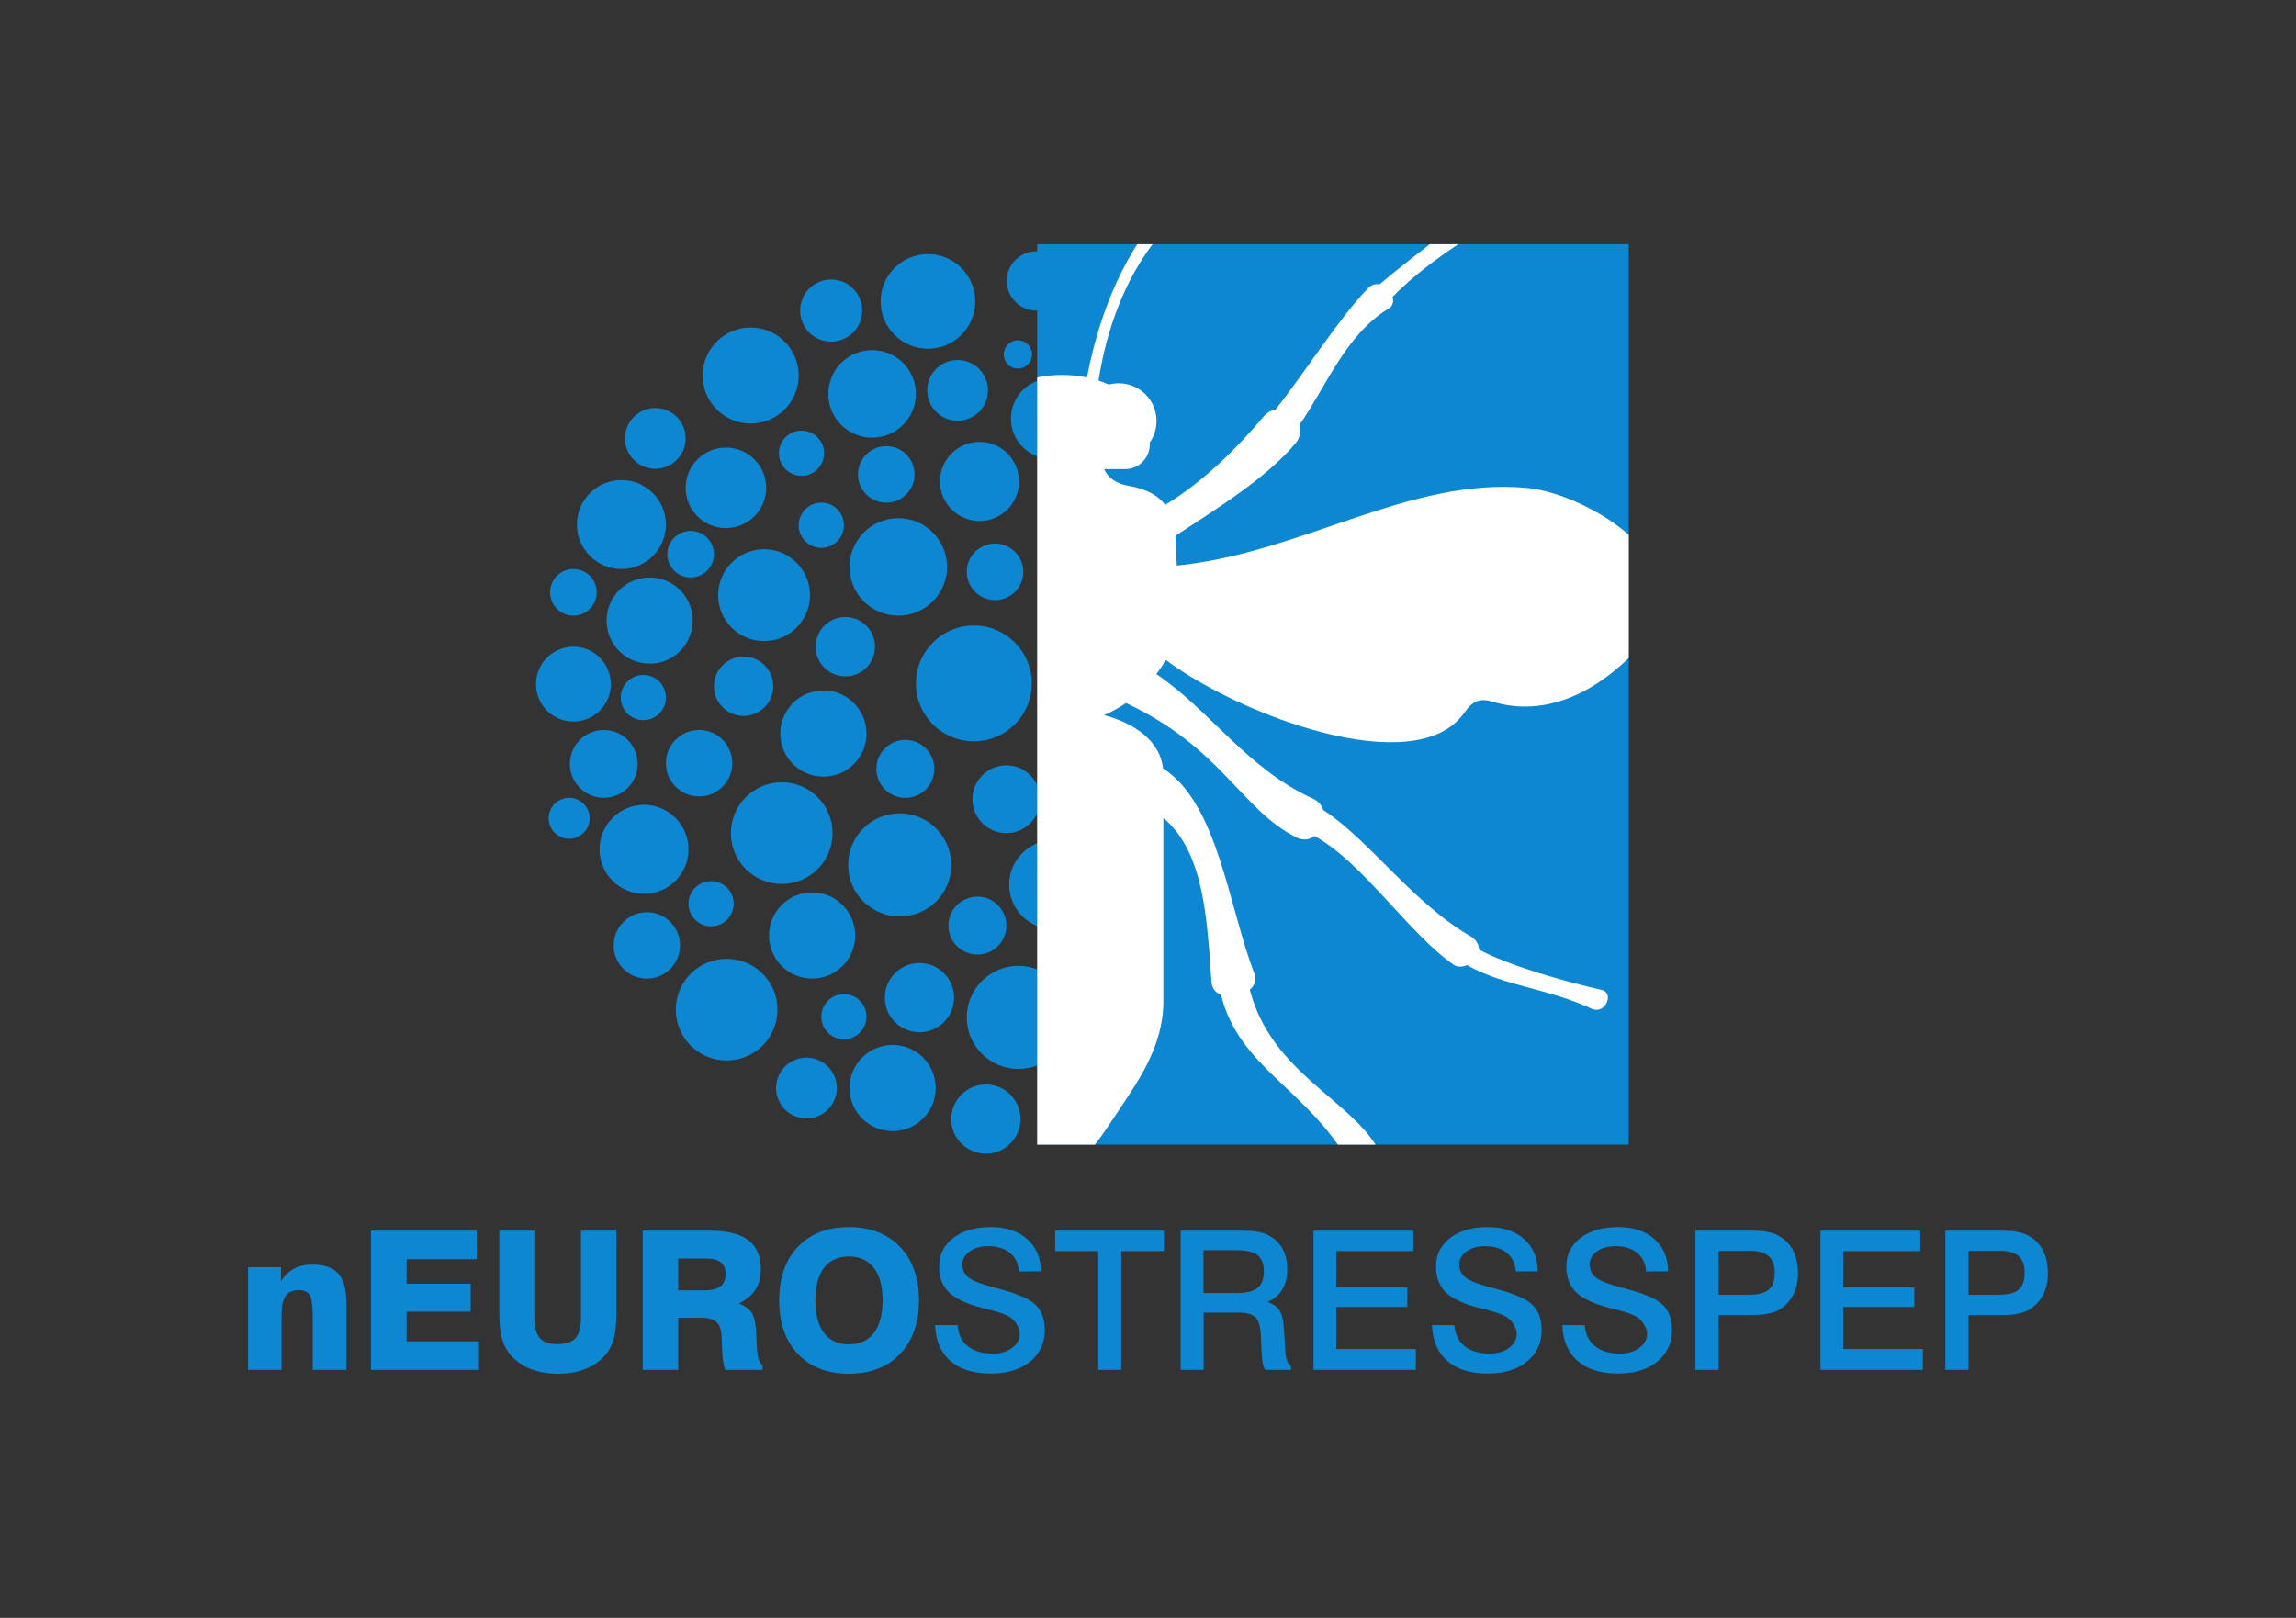 <?xml version="1.0" encoding="UTF-8" standalone="no"?>
<svg
   xmlns:dc="http://purl.org/dc/elements/1.1/"
   xmlns:cc="http://creativecommons.org/ns#"
   xmlns:rdf="http://www.w3.org/1999/02/22-rdf-syntax-ns#"
   xmlns:svg="http://www.w3.org/2000/svg"
   xmlns="http://www.w3.org/2000/svg"
   viewBox="0 0 744.1 524.412"
   height="524.412"
   width="744.1"
   xml:space="preserve"
   version="1.1"
   id="svg2"><rect x="0" y="0" width="744.1" height="524.412" fill="#333333" stroke="none"/><defs
     id="defs6"><clipPath
       id="clipPath180"
       clipPathUnits="userSpaceOnUse"><path
         id="path182"
         d="m 2689.11,1227.17 1533.65,0 0,2334.96 -1533.65,0 0,-2334.96 z" /></clipPath></defs><g
     transform="matrix(1.25,0,0,-1.25,0,524.413)"
     id="g10"><g
       transform="scale(0.1,0.1)"
       id="g12"><path
         id="path14"
         style="fill:#0e87d2;fill-opacity:1;fill-rule:nonzero;stroke:none"
         d="m 2235.53,3389.95 c 0,44.53 -36.03,80.58 -80.55,80.58 -44.49,0 -80.54,-36.05 -80.54,-80.58 0,-44.43 36.05,-80.52 80.54,-80.52 44.52,0 80.55,36.09 80.55,80.52" /><path
         id="path16"
         style="fill:#0e87d2;fill-opacity:1;fill-rule:nonzero;stroke:none"
         d="m 2528.52,3413.78 c 0,67.76 -54.89,122.67 -122.71,122.67 -67.78,0 -122.65,-54.91 -122.65,-122.67 0,-67.77 54.87,-122.67 122.65,-122.67 67.82,0 122.71,54.9 122.71,122.67" /><path
         id="path18"
         style="fill:#0e87d2;fill-opacity:1;fill-rule:nonzero;stroke:none"
         d="m 2561.46,3183.07 c 0,43.47 -35.24,78.74 -78.75,78.74 -43.47,0 -78.68,-35.27 -78.68,-78.74 0,-43.49 35.21,-78.76 78.68,-78.76 43.51,0 78.75,35.27 78.75,78.76" /><path
         id="path20"
         style="fill:#0e87d2;fill-opacity:1;fill-rule:nonzero;stroke:none"
         d="m 2642.08,2946.9 c 0,56.6 -45.92,102.53 -102.61,102.53 -56.57,0 -102.51,-45.93 -102.51,-102.53 0,-56.62 45.94,-102.56 102.51,-102.56 56.69,0 102.61,45.94 102.61,102.56" /><path
         id="path22"
         style="fill:#0e87d2;fill-opacity:1;fill-rule:nonzero;stroke:none"
         d="m 2653.02,2712.48 c 0,40.44 -32.78,73.29 -73.28,73.29 -40.39,0 -73.24,-32.85 -73.24,-73.29 0,-40.43 32.85,-73.26 73.24,-73.26 40.5,0 73.28,32.83 73.28,73.26" /><path
         id="path24"
         style="fill:#0e87d2;fill-opacity:1;fill-rule:nonzero;stroke:none"
         d="m 2858.14,2869.95 c 0,40.46 -32.84,73.23 -73.31,73.23 -40.44,0 -73.25,-32.77 -73.25,-73.23 0,-40.43 32.81,-73.29 73.25,-73.29 40.47,0 73.31,32.86 73.31,73.29" /><path
         id="path26"
         style="fill:#0e87d2;fill-opacity:1;fill-rule:nonzero;stroke:none"
         d="m 2829.79,3109.84 c 0,57.64 -46.72,104.38 -104.45,104.38 -57.61,0 -104.42,-46.74 -104.42,-104.38 0,-57.65 46.81,-104.44 104.42,-104.44 57.73,0 104.45,46.79 104.45,104.44" /><path
         id="path28"
         style="fill:#0e87d2;fill-opacity:1;fill-rule:nonzero;stroke:none"
         d="m 3066.87,3369.82 c 0,57.59 -46.7,104.34 -104.5,104.34 -57.54,0 -104.31,-46.75 -104.31,-104.34 0,-57.69 46.77,-104.48 104.31,-104.48 57.8,0 104.5,46.79 104.5,104.48" /><path
         id="path30"
         style="fill:#0e87d2;fill-opacity:1;fill-rule:nonzero;stroke:none"
         d="m 3037.62,2904.79 c 0,35.36 -28.72,64.13 -64.24,64.13 -35.33,0 -64.1,-28.77 -64.1,-64.13 0,-35.43 28.77,-64.17 64.1,-64.17 35.52,0 64.24,28.74 64.24,64.17" /><path
         id="path32"
         style="fill:#0e87d2;fill-opacity:1;fill-rule:nonzero;stroke:none"
         d="m 3286.64,2952.37 c 0,55.61 -45.16,100.75 -100.8,100.75 -55.54,0 -100.7,-45.14 -100.7,-100.75 0,-55.65 45.16,-100.77 100.7,-100.77 55.64,0 100.8,45.12 100.8,100.77" /><path
         id="path34"
         style="fill:#0e87d2;fill-opacity:1;fill-rule:nonzero;stroke:none"
         d="m 2070.74,3221.54 c 0,68.78 -55.7,124.51 -124.49,124.51 -68.79,0 -124.48,-55.73 -124.48,-124.51 0,-68.8 55.69,-124.45 124.48,-124.45 68.79,0 124.49,55.65 124.49,124.45" /><path
         id="path36"
         style="fill:#0e87d2;fill-opacity:1;fill-rule:nonzero;stroke:none"
         d="m 2374.65,3173.98 c 0,62.73 -50.75,113.51 -113.5,113.51 -62.74,0 -113.52,-50.78 -113.52,-113.51 0,-62.79 50.78,-113.54 113.52,-113.54 62.75,0 113.5,50.75 113.5,113.54" /><path
         id="path38"
         style="fill:#0e87d2;fill-opacity:1;fill-rule:nonzero;stroke:none"
         d="m 2136.64,3020.1 c 0,32.4 -26.2,58.61 -58.61,58.61 -32.37,0 -58.56,-26.21 -58.56,-58.61 0,-32.36 26.19,-58.56 58.56,-58.56 32.41,0 58.61,26.2 58.61,58.56" /><path
         id="path40"
         style="fill:#0e87d2;fill-opacity:1;fill-rule:nonzero;stroke:none"
         d="m 1986.46,2930.33 c 0,57.66 -46.65,104.35 -104.35,104.35 -57.73,0 -104.37,-46.69 -104.37,-104.35 0,-57.59 46.64,-104.37 104.37,-104.37 57.7,0 104.35,46.78 104.35,104.37" /><path
         id="path42"
         style="fill:#0e87d2;fill-opacity:1;fill-rule:nonzero;stroke:none"
         d="m 1777.74,3058.47 c 0,43.46 -35.19,78.77 -78.71,78.77 -43.61,0 -78.73,-35.31 -78.73,-78.77 0,-43.43 35.12,-78.74 78.73,-78.74 43.52,0 78.71,35.31 78.71,78.74" /><path
         id="path44"
         style="fill:#0e87d2;fill-opacity:1;fill-rule:nonzero;stroke:none"
         d="m 1726.45,2835.12 c 0,63.69 -51.54,115.34 -115.3,115.34 -63.87,0 -115.35,-51.65 -115.35,-115.34 0,-63.64 51.48,-115.32 115.35,-115.32 63.76,0 115.3,51.68 115.3,115.32" /><path
         id="path46"
         style="fill:#0e87d2;fill-opacity:1;fill-rule:nonzero;stroke:none"
         d="m 1851,2758.23 c 0,33.33 -26.99,60.38 -60.39,60.38 -33.47,0 -60.42,-27.05 -60.42,-60.38 0,-33.3 26.95,-60.39 60.42,-60.39 33.4,0 60.39,27.09 60.39,60.39" /><path
         id="path48"
         style="fill:#0e87d2;fill-opacity:1;fill-rule:nonzero;stroke:none"
         d="m 1547.04,2659.35 c 0,33.34 -27.02,60.41 -60.4,60.41 -33.47,0 -60.42,-27.07 -60.42,-60.41 0,-33.32 26.95,-60.41 60.42,-60.41 33.38,0 60.4,27.09 60.4,60.41" /><path
         id="path50"
         style="fill:#0e87d2;fill-opacity:1;fill-rule:nonzero;stroke:none"
         d="m 1583.68,2421.27 c 0,53.54 -43.35,97.06 -96.99,97.06 -53.78,0 -97.07,-43.52 -97.07,-97.06 0,-53.46 43.29,-96.96 97.07,-96.96 53.64,0 96.99,43.5 96.99,96.96" /><path
         id="path52"
         style="fill:#0e87d2;fill-opacity:1;fill-rule:nonzero;stroke:none"
         d="m 1726.5,2386.47 c 0,32.42 -26.2,58.63 -58.55,58.63 -32.47,0 -58.6,-26.21 -58.6,-58.63 0,-32.27 26.13,-58.5 58.6,-58.5 32.35,0 58.55,26.23 58.55,58.5" /><path
         id="path54"
         style="fill:#0e87d2;fill-opacity:1;fill-rule:nonzero;stroke:none"
         d="m 1902.27,1851.87 c 0,32.4 -26.17,58.62 -58.54,58.62 -32.5,0 -58.61,-26.22 -58.61,-58.62 0,-32.27 26.11,-58.5 58.61,-58.5 32.37,0 58.54,26.23 58.54,58.5" /><path
         id="path56"
         style="fill:#0e87d2;fill-opacity:1;fill-rule:nonzero;stroke:none"
         d="m 2246.54,1558.97 c 0,32.33 -26.18,58.57 -58.55,58.57 -32.49,0 -58.62,-26.24 -58.62,-58.57 0,-32.28 26.13,-58.55 58.62,-58.55 32.37,0 58.55,26.27 58.55,58.55" /><path
         id="path58"
         style="fill:#0e87d2;fill-opacity:1;fill-rule:nonzero;stroke:none"
         d="m 2015.76,1577.14 c 0,72.85 -58.91,131.9 -131.68,131.9 -73.13,0 -131.91,-59.05 -131.91,-131.9 0,-72.63 58.78,-131.68 131.91,-131.68 72.77,0 131.68,59.05 131.68,131.68" /><path
         id="path60"
         style="fill:#0e87d2;fill-opacity:1;fill-rule:nonzero;stroke:none"
         d="m 2158.58,2034.86 c 0,72.82 -58.91,131.92 -131.68,131.92 -73.12,0 -131.91,-59.1 -131.91,-131.92 0,-72.62 58.79,-131.72 131.91,-131.72 72.77,0 131.68,59.1 131.68,131.72" /><path
         id="path62"
         style="fill:#0e87d2;fill-opacity:1;fill-rule:nonzero;stroke:none"
         d="m 1653.28,2214.4 c 0,48.56 -39.26,87.99 -87.78,87.99 -48.77,0 -88,-39.43 -88,-87.99 0,-48.44 39.23,-87.83 88,-87.83 48.52,0 87.78,39.39 87.78,87.83" /><path
         id="path64"
         style="fill:#0e87d2;fill-opacity:1;fill-rule:nonzero;stroke:none"
         d="m 1785.12,1992.76 c 0,63.76 -51.55,115.51 -115.22,115.51 -63.99,0 -115.5,-51.75 -115.5,-115.51 0,-63.5 51.51,-115.2 115.5,-115.2 63.67,0 115.22,51.7 115.22,115.2" /><path
         id="path66"
         style="fill:#0e87d2;fill-opacity:1;fill-rule:nonzero;stroke:none"
         d="m 1763.17,1743.77 c 0,47.54 -38.44,86.14 -85.94,86.14 -47.77,0 -86.16,-38.6 -86.16,-86.14 0,-47.45 38.39,-85.99 86.16,-85.99 47.5,0 85.94,38.54 85.94,85.99" /><path
         id="path68"
         style="fill:#0e87d2;fill-opacity:1;fill-rule:nonzero;stroke:none"
         d="m 1898.63,2216.16 c 0,47.6 -38.47,86.23 -85.96,86.23 -47.78,0 -86.17,-38.63 -86.17,-86.23 0,-47.35 38.39,-85.94 86.17,-85.94 47.49,0 85.96,38.59 85.96,85.94" /><path
         id="path70"
         style="fill:#0e87d2;fill-opacity:1;fill-rule:nonzero;stroke:none"
         d="m 2217.25,1769.34 c 0,61.79 -49.93,111.88 -111.56,111.88 -62.01,0 -111.87,-50.09 -111.87,-111.88 0,-61.5 49.86,-111.56 111.87,-111.56 61.63,0 111.56,50.06 111.56,111.56" /><path
         id="path72"
         style="fill:#0e87d2;fill-opacity:1;fill-rule:nonzero;stroke:none"
         d="m 2425.98,1373.88 c 0,61.77 -49.92,111.88 -111.6,111.88 -61.99,0 -111.83,-50.11 -111.83,-111.88 0,-61.5 49.84,-111.63 111.83,-111.63 61.68,0 111.6,50.13 111.6,111.63" /><path
         id="path74"
         style="fill:#0e87d2;fill-opacity:1;fill-rule:nonzero;stroke:none"
         d="m 2473.63,1608.24 c 0,49.61 -40.15,89.89 -89.63,89.89 -49.83,0 -89.89,-40.28 -89.89,-89.89 0,-49.37 40.06,-89.6 89.89,-89.6 49.48,0 89.63,40.23 89.63,89.6" /><path
         id="path76"
         style="fill:#0e87d2;fill-opacity:1;fill-rule:nonzero;stroke:none"
         d="m 2466.34,1952.41 c 0,73.93 -59.79,133.85 -133.57,133.85 -74.17,0 -133.83,-59.92 -133.83,-133.85 0,-73.6 59.66,-133.54 133.83,-133.54 73.78,0 133.57,59.94 133.57,133.54" /><path
         id="path78"
         style="fill:#0e87d2;fill-opacity:1;fill-rule:nonzero;stroke:none"
         d="m 2675.03,2422.99 c 0,83.03 -67.13,150.34 -150,150.34 -83.29,0 -150.3,-67.31 -150.3,-150.34 0,-82.68 67.01,-150 150.3,-150 82.87,0 150,67.32 150,150" /><path
         id="path80"
         style="fill:#0e87d2;fill-opacity:1;fill-rule:nonzero;stroke:none"
         d="m 3337.85,1862.76 c 0,82.94 -67.15,150.3 -150.02,150.3 -83.3,0 -150.35,-67.36 -150.35,-150.3 0,-82.73 67.05,-150.07 150.35,-150.07 82.87,0 150.02,67.34 150.02,150.07" /><path
         id="path82"
         style="fill:#0e87d2;fill-opacity:1;fill-rule:nonzero;stroke:none"
         d="m 3726.03,2137.35 c 0,83.02 -67.15,150.34 -150.02,150.34 -83.31,0 -150.29,-67.32 -150.29,-150.34 0,-82.68 66.98,-150 150.29,-150 82.87,0 150.02,67.32 150.02,150" /><path
         id="path84"
         style="fill:#0e87d2;fill-opacity:1;fill-rule:nonzero;stroke:none"
         d="m 3184.09,1588.12 c 0,54.68 -44.23,99 -98.76,99 -54.97,0 -99.07,-44.32 -99.07,-99 0,-54.48 44.1,-98.82 99.07,-98.82 54.53,0 98.76,44.34 98.76,98.82" /><path
         id="path86"
         style="fill:#0e87d2;fill-opacity:1;fill-rule:nonzero;stroke:none"
         d="m 2696.99,2122.78 c 0,48.62 -39.35,87.99 -87.81,87.99 -48.81,0 -88.02,-39.37 -88.02,-87.99 0,-48.38 39.21,-87.77 88.02,-87.77 48.46,0 87.81,39.39 87.81,87.77" /><path
         id="path88"
         style="fill:#0e87d2;fill-opacity:1;fill-rule:nonzero;stroke:none"
         d="m 2422.37,2201.54 c 0,41.53 -33.61,75.2 -75,75.2 -41.68,0 -75.22,-33.67 -75.22,-75.2 0,-41.34 33.54,-75.01 75.22,-75.01 41.39,0 75,33.67 75,75.01" /><path
         id="path90"
         style="fill:#0e87d2;fill-opacity:1;fill-rule:nonzero;stroke:none"
         d="m 2957.13,2082.57 c 0,36.46 -29.46,66.07 -65.85,66.07 -36.65,0 -66.12,-29.61 -66.12,-66.07 0,-36.37 29.47,-65.95 66.12,-65.95 36.39,0 65.85,29.58 65.85,65.95" /><path
         id="path92"
         style="fill:#0e87d2;fill-opacity:1;fill-rule:nonzero;stroke:none"
         d="m 3195.14,2152.14 c 0,56.66 -45.76,102.68 -102.43,102.68 -56.91,0 -102.75,-46.02 -102.75,-102.68 0,-56.53 45.84,-102.53 102.75,-102.53 56.67,0 102.43,46 102.43,102.53" /><path
         id="path94"
         style="fill:#0e87d2;fill-opacity:1;fill-rule:nonzero;stroke:none"
         d="m 3228.16,2663.02 c 0,79.85 -64.65,144.8 -144.51,144.8 -80.37,0 -144.98,-64.95 -144.98,-144.8 0,-79.81 64.61,-144.67 144.98,-144.67 79.86,0 144.51,64.86 144.51,144.67" /><path
         id="path96"
         style="fill:#0e87d2;fill-opacity:1;fill-rule:nonzero;stroke:none"
         d="m 3488.14,2732.62 c 0,55.57 -44.97,100.77 -100.63,100.77 -55.91,0 -100.92,-45.2 -100.92,-100.77 0,-55.66 45.01,-100.79 100.92,-100.79 55.66,0 100.63,45.13 100.63,100.79" /><path
         id="path98"
         style="fill:#0e87d2;fill-opacity:1;fill-rule:nonzero;stroke:none"
         d="m 3715.14,2648.32 c 0,43.49 -35.14,78.85 -78.66,78.85 -43.72,0 -78.93,-35.36 -78.93,-78.85 0,-43.5 35.21,-78.74 78.93,-78.74 43.52,0 78.66,35.24 78.66,78.74" /><path
         id="path100"
         style="fill:#0e87d2;fill-opacity:1;fill-rule:nonzero;stroke:none"
         d="m 3521.04,2509.3 c 0,27.3 -22.09,49.49 -49.41,49.49 -27.45,0 -49.66,-22.19 -49.66,-49.49 0,-27.33 22.21,-49.56 49.66,-49.56 27.32,0 49.41,22.23 49.41,49.56" /><path
         id="path102"
         style="fill:#0e87d2;fill-opacity:1;fill-rule:nonzero;stroke:none"
         d="m 2971.77,1676.11 c 0,50.54 -40.98,91.67 -91.5,91.67 -50.78,0 -91.69,-41.13 -91.69,-91.67 0,-50.54 40.91,-91.52 91.69,-91.52 50.52,0 91.5,40.98 91.5,91.52" /><path
         id="path104"
         style="fill:#0e87d2;fill-opacity:1;fill-rule:nonzero;stroke:none"
         d="m 2986.4,1879.34 c 0,25.38 -20.45,45.96 -45.71,45.96 -25.47,0 -45.9,-20.58 -45.9,-45.96 0,-25.23 20.43,-45.76 45.9,-45.76 25.26,0 45.71,20.53 45.71,45.76" /><path
         id="path106"
         style="fill:#0e87d2;fill-opacity:1;fill-rule:nonzero;stroke:none"
         d="m 2957.18,1461.95 c 0,25.26 -20.43,45.83 -45.76,45.83 -25.45,0 -45.91,-20.57 -45.91,-45.83 0,-25.31 20.46,-45.79 45.91,-45.79 25.33,0 45.76,20.48 45.76,45.79" /><path
         id="path108"
         style="fill:#0e87d2;fill-opacity:1;fill-rule:nonzero;stroke:none"
         d="m 3323.36,1634.01 c 0,25.33 -20.45,45.9 -45.73,45.9 -25.46,0 -45.96,-20.57 -45.96,-45.9 0,-25.31 20.5,-45.76 45.96,-45.76 25.28,0 45.73,20.45 45.73,45.76" /><path
         id="path110"
         style="fill:#0e87d2;fill-opacity:1;fill-rule:nonzero;stroke:none"
         d="m 3444.23,1956.28 c 0,25.33 -20.5,45.9 -45.76,45.9 -25.46,0 -45.91,-20.57 -45.91,-45.9 0,-25.24 20.45,-45.79 45.91,-45.79 25.26,0 45.76,20.55 45.76,45.79" /><path
         id="path112"
         style="fill:#0e87d2;fill-opacity:1;fill-rule:nonzero;stroke:none"
         d="m 3381.96,2132.04 c 0,39.48 -31.9,71.57 -71.36,71.57 -39.73,0 -71.62,-32.09 -71.62,-71.57 0,-39.4 31.89,-71.42 71.62,-71.42 39.46,0 71.36,32.02 71.36,71.42" /><path
         id="path114"
         style="fill:#0e87d2;fill-opacity:1;fill-rule:nonzero;stroke:none"
         d="m 3100.04,2366.39 c 0,33.47 -27.04,60.6 -60.35,60.6 -33.65,0 -60.66,-27.13 -60.66,-60.6 0,-33.38 27.01,-60.43 60.66,-60.43 33.31,0 60.35,27.05 60.35,60.43" /><path
         id="path116"
         style="fill:#0e87d2;fill-opacity:1;fill-rule:nonzero;stroke:none"
         d="m 3645.68,2842.43 c 0,33.49 -27.04,60.6 -60.35,60.6 -33.65,0 -60.66,-27.11 -60.66,-60.6 0,-33.3 27.01,-60.41 60.66,-60.41 33.31,0 60.35,27.11 60.35,60.41" /><path
         id="path118"
         style="fill:#0e87d2;fill-opacity:1;fill-rule:nonzero;stroke:none"
         d="m 3385.71,2402.92 c 0,59.82 -48.36,108.25 -107.94,108.25 -59.99,0 -108.32,-48.43 -108.32,-108.25 0,-59.6 48.33,-107.97 108.32,-107.97 59.58,0 107.94,48.37 107.94,107.97" /><path
         id="path120"
         style="fill:#0e87d2;fill-opacity:1;fill-rule:nonzero;stroke:none"
         d="m 3495.52,2357.23 c 0,20.3 -16.39,36.75 -36.58,36.75 -20.41,0 -36.85,-16.45 -36.85,-36.75 0,-20.2 16.44,-36.67 36.85,-36.67 20.19,0 36.58,16.47 36.58,36.67" /><path
         id="path122"
         style="fill:#0e87d2;fill-opacity:1;fill-rule:nonzero;stroke:none"
         d="m 3425.99,2899.15 c 0,20.33 -16.39,36.71 -36.66,36.71 -20.4,0 -36.72,-16.38 -36.72,-36.71 0,-20.23 16.32,-36.68 36.72,-36.68 20.27,0 36.66,16.45 36.66,36.68" /><path
         id="path124"
         style="fill:#0e87d2;fill-opacity:1;fill-rule:nonzero;stroke:none"
         d="m 2675.75,3276.31 c 0,20.3 -16.45,36.72 -36.62,36.72 -20.35,0 -36.79,-16.42 -36.79,-36.72 0,-20.22 16.44,-36.67 36.79,-36.67 20.17,0 36.62,16.45 36.62,36.67" /><path
         id="path126"
         style="fill:#0e87d2;fill-opacity:1;fill-rule:nonzero;stroke:none"
         d="m 3052.43,3096.84 c 0,32.46 -26.2,58.75 -58.53,58.75 -32.59,0 -58.78,-26.29 -58.78,-58.75 0,-32.3 26.19,-58.53 58.78,-58.53 32.33,0 58.53,26.23 58.53,58.53" /><path
         id="path128"
         style="fill:#0e87d2;fill-opacity:1;fill-rule:nonzero;stroke:none"
         d="m 2935.24,3210.38 c 0,18.29 -14.76,33.08 -32.95,33.08 -18.39,0 -33.15,-14.79 -33.15,-33.08 0,-18.21 14.76,-33.03 33.15,-33.03 18.19,0 32.95,14.82 32.95,33.03" /><path
         id="path130"
         style="fill:#0e87d2;fill-opacity:1;fill-rule:nonzero;stroke:none"
         d="m 2764.06,3466.75 c 0,42.59 -34.39,77.02 -76.74,77.02 -42.72,0 -77.11,-34.43 -77.11,-77.02 0,-42.37 34.39,-76.86 77.11,-76.86 42.35,0 76.74,34.49 76.74,76.86" /><path
         id="path132"
         style="fill:#0e87d2;fill-opacity:1;fill-rule:nonzero;stroke:none"
         d="m 3513.83,3054.68 c 0,51.73 -41.77,93.59 -93.18,93.59 -51.96,0 -93.68,-41.86 -93.68,-93.59 0,-51.49 41.72,-93.29 93.68,-93.29 51.41,0 93.18,41.8 93.18,93.29" /><path
         id="path134"
         style="fill:#0e87d2;fill-opacity:1;fill-rule:nonzero;stroke:none"
         d="m 3305.1,3248.77 c 0,51.72 -41.78,93.53 -93.18,93.53 -51.92,0 -93.69,-41.81 -93.69,-93.53 0,-51.5 41.77,-93.37 93.69,-93.37 51.4,0 93.18,41.87 93.18,93.37" /><path
         id="path136"
         style="fill:#0e87d2;fill-opacity:1;fill-rule:nonzero;stroke:none"
         d="m 3751.86,2448.73 c 0,56.74 -45.83,102.72 -102.38,102.72 -57.04,0 -102.87,-45.98 -102.87,-102.72 0,-56.54 45.83,-102.47 102.87,-102.47 56.55,0 102.38,45.93 102.38,102.47" /><path
         id="path138"
         style="fill:#0e87d2;fill-opacity:1;fill-rule:nonzero;stroke:none"
         d="m 3638.3,1875.74 c 0,35.42 -28.65,64.14 -64.05,64.14 -35.64,0 -64.22,-28.72 -64.22,-64.14 0,-35.38 28.58,-64.08 64.22,-64.08 35.4,0 64.05,28.7 64.05,64.08" /><path
         id="path140"
         style="fill:#0e87d2;fill-opacity:1;fill-rule:nonzero;stroke:none"
         d="m 3312.35,1487.52 c 0,33.45 -26.96,60.56 -60.35,60.56 -33.59,0 -60.61,-27.11 -60.61,-60.56 0,-33.29 27.02,-60.37 60.61,-60.37 33.39,0 60.35,27.08 60.35,60.37" /><path
         id="path142"
         style="fill:#0e87d2;fill-opacity:1;fill-rule:nonzero;stroke:none"
         d="m 3532.1,1721.85 c 0,53.67 -43.34,97.22 -96.93,97.22 -53.91,0 -97.24,-43.55 -97.24,-97.22 0,-53.5 43.33,-97 97.24,-97 53.59,0 96.93,43.5 96.93,97" /><path
         id="path144"
         style="fill:#0e87d2;fill-opacity:1;fill-rule:nonzero;stroke:none"
         d="m 3125.61,1372.13 c 0,40.52 -32.78,73.4 -73.18,73.4 -40.72,0 -73.4,-32.88 -73.4,-73.4 0,-40.42 32.68,-73.18 73.4,-73.18 40.4,0 73.18,32.76 73.18,73.18" /><path
         id="path146"
         style="fill:#0e87d2;fill-opacity:1;fill-rule:nonzero;stroke:none"
         d="m 2609.18,1795.11 c 0,41.5 -33.61,75.17 -75,75.17 -41.67,0 -75.26,-33.67 -75.26,-75.17 0,-41.37 33.59,-75.04 75.26,-75.04 41.39,0 75,33.67 75,75.04" /><path
         id="path148"
         style="fill:#0e87d2;fill-opacity:1;fill-rule:nonzero;stroke:none"
         d="m 2847.18,1901.31 c 0,63.71 -51.58,115.51 -115.24,115.51 -64.01,0 -115.56,-51.8 -115.56,-115.51 0,-63.54 51.55,-115.27 115.56,-115.27 63.66,0 115.24,51.73 115.24,115.27" /><path
         id="path150"
         style="fill:#0e87d2;fill-opacity:1;fill-rule:nonzero;stroke:none"
         d="m 2773.95,1557.07 c 0,73.86 -59.82,133.8 -133.52,133.8 -74.15,0 -133.9,-59.94 -133.9,-133.8 0,-73.61 59.75,-133.58 133.9,-133.58 73.7,0 133.52,59.97 133.52,133.58" /><path
         id="path152"
         style="fill:#0e87d2;fill-opacity:1;fill-rule:nonzero;stroke:none"
         d="m 2645.74,1293.37 c 0,49.58 -40.15,89.84 -89.6,89.84 -49.79,0 -89.91,-40.26 -89.91,-89.84 0,-49.41 40.12,-89.64 89.91,-89.64 49.45,0 89.6,40.23 89.6,89.64" /><path
         id="path154"
         style="fill:#0e87d2;fill-opacity:1;fill-rule:nonzero;stroke:none"
         d="m 2169.65,1373.91 c 0,43.55 -35.16,78.88 -78.64,78.88 -43.74,0 -78.89,-35.33 -78.89,-78.88 0,-43.36 35.15,-78.66 78.89,-78.66 43.48,0 78.64,35.3 78.64,78.66" /><path
         id="path156"
         style="fill:#0e87d2;fill-opacity:1;fill-rule:nonzero;stroke:none"
         d="m 2246.54,2293.01 c 0,61.82 -49.89,111.88 -111.56,111.88 -62,0 -111.87,-50.06 -111.87,-111.88 0,-61.47 49.87,-111.54 111.87,-111.54 61.67,0 111.56,50.07 111.56,111.54" /><path
         id="path158"
         style="fill:#0e87d2;fill-opacity:1;fill-rule:nonzero;stroke:none"
         d="m 2004.81,2415.83 c 0,42.5 -34.35,76.99 -76.85,76.99 -42.68,0 -77,-34.49 -77,-76.99 0,-42.4 34.32,-76.86 77,-76.86 42.5,0 76.85,34.46 76.85,76.86" /><path
         id="path160"
         style="fill:#0e87d2;fill-opacity:1;fill-rule:nonzero;stroke:none"
         d="m 2268.54,2518.27 c 0,42.55 -34.4,77.04 -76.87,77.04 -42.7,0 -77.03,-34.49 -77.03,-77.04 0,-42.33 34.33,-76.86 77.03,-76.86 42.47,0 76.87,34.53 76.87,76.86" /><path
         id="path162"
         style="fill:#0e87d2;fill-opacity:1;fill-rule:nonzero;stroke:none"
         d="m 2188.02,2833.21 c 0,32.48 -26.19,58.79 -58.59,58.79 -32.56,0 -58.73,-26.31 -58.73,-58.79 0,-32.27 26.17,-58.57 58.73,-58.57 32.4,0 58.59,26.3 58.59,58.57" /><path
         id="path164"
         style="fill:#0e87d2;fill-opacity:1;fill-rule:nonzero;stroke:none"
         d="m 2455.39,2725.14 c 0,69.89 -56.52,126.54 -126.32,126.54 -70.11,0 -126.52,-56.65 -126.52,-126.54 0,-69.57 56.41,-126.26 126.52,-126.26 69.8,0 126.32,56.69 126.32,126.26" /><path
         id="path166"
         style="fill:#0e87d2;fill-opacity:1;fill-rule:nonzero;stroke:none"
         d="m 2371.06,2965.04 c 0,40.56 -32.74,73.42 -73.24,73.42 -40.61,0 -73.3,-32.86 -73.3,-73.42 0,-40.34 32.69,-73.2 73.3,-73.2 40.5,0 73.24,32.86 73.24,73.2" /><path
         id="path168"
         style="fill:#0e87d2;fill-opacity:1;fill-rule:nonzero;stroke:none"
         d="m 2100.11,2651.91 c 0,65.82 -53.19,119.23 -118.94,119.23 -66.08,0 -119.2,-53.41 -119.2,-119.23 0,-65.54 53.12,-118.94 119.2,-118.94 65.75,0 118.94,53.4 118.94,118.94" /><path
         id="path170"
         style="fill:#0e87d2;fill-opacity:1;fill-rule:nonzero;stroke:none"
         d="m 1528.8,2073.4 c 0,29.34 -23.74,53.17 -53.05,53.17 -29.49,0 -53.17,-23.83 -53.17,-53.17 0,-29.2 23.68,-53.03 53.17,-53.03 29.31,0 53.05,23.83 53.05,53.03" /><path
         id="path172"
         style="fill:#0e87d2;fill-opacity:1;fill-rule:nonzero;stroke:none"
         d="m 1796.05,2586.12 c 0,61.6 -49.9,111.7 -111.61,111.7 -61.93,0 -111.74,-50.1 -111.74,-111.7 0,-61.63 49.81,-111.68 111.74,-111.68 61.71,0 111.61,50.05 111.61,111.68" /><path
         id="path174"
         style="fill:#0e87d2;fill-opacity:1;fill-rule:nonzero;stroke:none"
         d="m 2689.11,1227.17 1533.65,0 0,2334.96 -1533.65,0 0,-2334.96 z" /><g
         id="g176"><g
           clip-path="url(#clipPath180)"
           id="g178"><path
             id="path184"
             style="fill:#ffffff;fill-opacity:1;fill-rule:nonzero;stroke:none"
             d="m 2753.7,1174.18 c -52.42,0 -88.28,53.45 -137.88,128.38 -57.23,86.49 -124.69,177.11 -124.69,296.47 l 0,475.2 c -106.58,-89.07 -113.31,-265.67 -124.75,-424.78 -0.98,-17.5 -11.04,-28.41 -24.8,-33.82 -46.38,-188.56 -222.33,-243.29 -332.31,-434.36 -7.27,-12.43 -18.65,-17.84 -30.45,-18.22 -77.85,-115.46 -113.88,-342.109 -114.1,-342.831 -8.61,-30.137 -77.12,-26.25 -62.4,15.191 0.22,0.719 81,232.5 136.85,346.52 -8.02,10.5 -10.59,24.28 -2.29,38.44 74.03,125.86 274.43,195.58 330.26,408.48 -11.48,9.93 -17.63,23.6 -12.79,39.96 67.67,173.27 94.43,442.38 237.59,534.05 7.85,70.26 72.04,116.56 152.99,138.16 -20.09,8.5 -39.14,19.11 -56.87,31.37 -249.24,-116.9 -298.41,-276.8 -441.94,-348.55 -17.84,-8.92 -34.36,-5.85 -47.09,3.51 -126.43,-69.3 -245.87,-255.13 -360.83,-333.77 -9.54,-6.61 -22.36,-5.99 -34.1,-0.83 -97.86,-55.22 -208.05,-59.14 -325.68,-114.18 -35.19,-11.99 -55.8,42.05 -23.96,49.77 0.62,0.14 208.29,46.29 318.52,104.54 -0.4,11.13 4.91,22.8 19.08,33.07 151.2,85.94 265.87,252.38 384.5,328.85 3.68,11.64 11.66,22.01 25.02,28.69 173.18,78.74 267.32,229 407.78,323.96 -9.05,11.89 -17.22,24.18 -24.38,36.68 -191.56,-143.36 -645.41,-314.62 -772.6,-138.91 -22.27,32.17 -40.47,40.78 -74.66,30.65 -131.42,-40.4 -272.29,16.67 -393.98,156.28 -169.04,193.93 146.17,382.9 303.94,397.85 306,28.96 582.94,-168.51 908.66,-201.3 l 3.56,73.88 0.36,3.07 c -110.28,72.37 -235.38,149.46 -312,240.43 -12.66,15.77 -14.46,32.48 -9.62,47.05 -69.2,98.82 -119.18,232.99 -230.28,301.37 -12.59,6.57 -14.98,18.8 -11.28,30.82 -103.22,107.2 -272.52,199.03 -273.1,199.44 -33.38,21.05 10.95,60.79 33.46,44.88 0.59,-0.41 188.88,-139.43 273.45,-211.84 9.26,1.97 19.19,0 28.14,-8.26 80.17,-83.26 161.45,-215.63 241.76,-316.73 10.88,-1.55 21.47,-6.96 30.24,-17.4 65.34,-77.57 152.44,-166.88 255.45,-229.3 17.18,23.08 45.86,40.92 95.29,49.54 30.17,5.27 51.15,18.56 63.2,43.26 l -54.86,0 c -35.09,0 -63.81,28.73 -63.81,63.86 0,1.72 0.04,3.44 0.1,5.17 -11.01,15.81 -17.47,35.06 -17.47,55.8 0,53.98 43.75,97.76 97.74,97.76 8.91,0 17.54,-1.21 25.73,-3.45 8.65,3.96 17.64,7.47 26.87,10.47 -66.84,423.37 -340.9,517.61 -341.63,517.89 -45.74,15.64 -12.81,58.18 17.78,46.47 0.8,-0.31 267.63,-105 353.82,-556.36 41.92,8.81 87.01,8.81 128.93,0 86.18,451.36 353.01,556.05 353.82,556.36 30.59,11.71 63.52,-30.83 17.77,-46.47 -0.72,-0.28 -274.78,-94.52 -341.64,-517.89 9.25,-3.03 18.24,-6.51 26.88,-10.47 8.2,2.24 16.81,3.45 25.73,3.45 54,0 97.74,-43.78 97.74,-97.76 0,-20.77 -6.47,-40.03 -17.5,-55.84 0.04,-1.72 0.14,-3.41 0.14,-5.13 0,-35.13 -28.72,-63.86 -63.83,-63.86 l -54.85,0 c 12.06,-24.7 33.03,-37.99 63.21,-43.26 49.43,-8.62 78.08,-26.46 95.27,-49.54 103.03,62.42 190.13,151.73 255.45,229.3 8.78,10.44 19.37,15.85 30.26,17.4 80.29,101.1 161.58,233.47 241.74,316.73 8.97,8.26 18.87,10.23 28.16,8.26 84.56,72.41 272.86,211.43 273.44,211.84 22.49,15.91 66.84,-23.83 33.47,-44.88 -0.59,-0.41 -169.89,-92.24 -273.1,-199.44 3.7,-12.02 1.29,-24.25 -11.28,-30.82 -111.13,-68.38 -161.11,-202.55 -230.31,-301.37 4.86,-14.57 3.07,-31.28 -9.59,-47.05 -76.62,-90.97 -201.73,-168.06 -312.01,-240.43 l 0.35,-3.07 3.58,-73.88 c 325.72,32.79 602.65,230.26 908.65,201.3 157.78,-14.95 472.99,-203.92 303.95,-397.85 -121.7,-139.61 -262.56,-196.68 -393.99,-156.28 -34.2,10.13 -52.39,1.52 -74.66,-30.65 -127.19,-175.71 -581.04,-4.45 -772.59,138.91 -7.17,-12.5 -15.33,-24.79 -24.41,-36.68 140.47,-94.96 234.63,-245.22 407.8,-323.96 13.37,-6.68 21.34,-17.05 25.03,-28.69 118.63,-76.47 233.3,-242.91 384.49,-328.85 14.16,-10.27 19.48,-21.94 19.09,-33.07 110.22,-58.25 317.89,-104.4 318.51,-104.54 31.85,-7.72 11.23,-61.76 -23.95,-49.77 -117.63,55.04 -227.82,58.96 -325.68,114.18 -11.75,-5.16 -24.56,-5.78 -34.1,0.83 -114.97,78.64 -234.4,264.47 -360.84,333.77 -12.73,-9.36 -29.24,-12.43 -47.09,-3.51 -143.53,71.75 -192.7,231.65 -441.93,348.55 -17.74,-12.26 -36.79,-22.87 -56.87,-31.37 80.95,-21.6 145.14,-67.9 152.97,-138.16 143.17,-91.67 169.94,-360.78 237.61,-534.05 4.84,-16.36 -1.33,-30.03 -12.82,-39.96 55.86,-212.9 256.26,-282.62 330.28,-408.48 8.3,-14.16 5.72,-27.94 -2.29,-38.44 55.86,-114.02 136.63,-345.801 136.85,-346.52 14.73,-41.441 -53.8,-45.328 -62.41,-15.191 -0.21,0.722 -36.24,227.371 -114.08,342.831 -11.82,0.38 -23.18,5.79 -30.45,18.22 -109.99,191.07 -285.93,245.8 -332.33,434.36 -13.75,5.41 -23.81,16.32 -24.79,33.82 -11.43,159.11 -18.16,335.71 -124.76,424.78 l 0,-475.2 c 0,-119.36 -67.44,-209.98 -124.67,-296.47 -49.6,-74.93 -85.46,-128.38 -137.89,-128.38" /></g></g><path
         id="path186"
         style="fill:#0e87d2;fill-opacity:1;fill-rule:nonzero;stroke:none"
         d="m 729.945,643.199 0,142.621 c 0,22.379 3.512,38.68 10.539,48.891 7.024,10.211 18.215,15.32 33.571,15.32 14.05,0 23.687,-4.289 28.918,-12.871 5.226,-8.578 7.84,-28.551 7.84,-59.918 l 0,-134.043 87.242,0 0,173.25 c 0,35.293 -6.985,60.731 -20.953,76.34 -13.969,15.602 -36.555,23.402 -67.758,23.402 -18.297,0 -34.063,-3.55 -47.297,-10.66 -13.231,-7.109 -24.426,-17.929 -33.57,-32.468 l 0,36.507 -85.282,0 0,-266.371 86.75,0 z m 511.925,0 0,73.762 -187.71,0 0,77.187 166.14,0 0,72.293 -166.14,0 0,63.719 181.83,0 0,74.01 -274.22,0 0,-360.971 280.1,0 z m 52.69,146.543 c 0,-29.902 3.02,-53.871 9.06,-71.922 6.04,-18.058 15.93,-33.371 29.65,-45.949 14.22,-12.91 30.76,-22.59 49.63,-29.039 18.87,-6.453 40.15,-9.684 63.84,-9.684 23.68,0 44.96,3.231 63.83,9.684 18.87,6.449 35.41,16.129 49.63,29.039 13.56,12.41 23.28,27.609 29.16,45.578 5.88,17.973 8.82,42.071 8.82,72.293 l 0,214.428 -91.9,0 0,-225.459 c 0,-24.832 -4.65,-42.512 -13.96,-53.051 -9.32,-10.539 -24.67,-15.808 -46.07,-15.808 -21.73,0 -37.3,5.269 -46.69,15.808 -9.39,10.539 -14.09,28.219 -14.09,53.051 l 0,225.459 -90.91,0 0,-214.428 z m 463.64,142.129 71.31,0 c 17.48,0 30.47,-3.219 38.97,-9.68 8.49,-6.449 12.74,-16.289 12.74,-29.519 0,-15.043 -4.37,-25.981 -13.11,-32.84 -8.74,-6.863 -22.42,-10.293 -41.05,-10.293 l -68.86,0 0,82.332 z m 0,-288.672 0,135.02 61.76,0 c 16.01,0 28.01,-3.27 36.02,-9.797 8,-6.531 12.74,-16.832 14.21,-30.883 0.65,-5.719 1.31,-19.68 1.96,-41.898 0.65,-22.219 3.35,-39.7 8.09,-52.442 l 96.8,0 0,12.5 c -8.82,4.571 -13.81,21.403 -14.95,50.481 -0.49,12.41 -0.98,22.3 -1.47,29.652 -0.98,26.137 -4.74,44.387 -11.27,54.77 -6.54,10.367 -17.73,18.578 -33.58,24.628 19.44,9.801 33.78,21.93 43.01,36.391 9.23,14.461 13.85,31.809 13.85,52.07 0,34.309 -10.83,59.629 -32.47,75.969 -21.65,16.34 -55.35,24.51 -101.09,24.51 l -172.76,0 0,-360.971 91.89,0 z m 378.25,264.66 c 14.95,19.602 36.39,29.411 64.32,29.411 28.1,0 49.71,-9.848 64.82,-29.528 15.11,-19.691 22.67,-47.832 22.67,-84.433 0,-36.75 -7.56,-64.938 -22.67,-84.539 -15.11,-19.598 -36.72,-29.411 -64.82,-29.411 -27.93,0 -49.37,9.813 -64.32,29.411 -14.95,19.601 -22.43,47.789 -22.43,84.539 0,36.761 7.48,64.941 22.43,84.55 z M 2068.81,684.25 c 32.43,-34.07 76.42,-51.102 131.96,-51.102 55.71,0 99.95,17.071 132.7,51.223 32.76,34.141 49.14,80.461 49.14,138.938 0,58.492 -16.38,104.8 -49.14,138.953 -32.75,34.14 -76.99,51.218 -132.7,51.218 -55.54,0 -99.53,-17.031 -131.96,-51.101 -32.43,-34.059 -48.64,-80.418 -48.64,-139.07 0,-58.649 16.21,-105 48.64,-139.059 z m 594.26,298.23 c -23.44,20.66 -54.85,31 -94.22,31 -40.52,0 -72.99,-9.44 -97.41,-28.308 -24.43,-18.863 -36.64,-43.332 -36.64,-73.391 0,-28.269 8.33,-50.601 25,-67.019 16.66,-16.422 45.17,-29.942 85.52,-40.563 3.6,-0.82 8.91,-2.117 15.93,-3.918 32.67,-8.011 53.75,-16.34 63.23,-25 5.71,-5.23 10.41,-11.48 14.09,-18.742 3.67,-7.269 5.51,-13.769 5.51,-19.488 0,-14.539 -6.58,-26.789 -19.73,-36.75 -13.15,-9.969 -30.02,-14.949 -50.6,-14.949 -27.29,0 -48.89,6.449 -64.82,19.359 -15.93,12.898 -24.71,31.039 -26.34,54.398 l -58.32,0 c 1.79,-40.519 15.15,-71.558 40.06,-93.117 24.91,-21.57 59.75,-32.351 104.52,-32.351 42.47,0 76.41,10.328 101.82,31 25.4,20.668 38.11,47.988 38.11,81.968 0,28.102 -8.13,49.993 -24.39,65.68 -16.25,15.68 -50.93,30.223 -104.02,43.621 -34.97,8.981 -57.92,17.84 -68.86,26.59 -10.95,8.73 -16.42,19.969 -16.42,33.691 0,13.559 6.2,24.911 18.62,34.059 12.41,9.148 28.43,13.73 48.03,13.73 23.69,0 42.6,-5.8 56.73,-17.398 14.13,-11.602 21.85,-27.613 23.16,-48.031 l 57.1,0.238 c -0.33,35.133 -12.22,63.024 -35.66,83.691 z m 72.66,-31.25 111.5,0 0,-308.031 59.8,0 0,308.031 110.76,0 0,52.94 -282.06,0 0,-52.94 z m 471.98,2.211 c 24.67,0 42.35,-4.332 53.06,-12.992 10.69,-8.66 16.05,-22.629 16.05,-41.898 0,-19.77 -5.48,-34.071 -16.42,-42.891 -10.95,-8.82 -29,-13.23 -54.16,-13.23 l -86.01,0 0,111.011 87.48,0 z m -146.54,-310.242 59.55,0 0,148.5 90.91,0 c 20.1,0 34.35,-3.84 42.76,-11.519 8.42,-7.68 13.28,-23.121 14.58,-46.309 l 1.97,-43.129 c 0.65,-14.051 1.67,-24.301 3.06,-30.762 1.38,-6.449 3.39,-12.05 6,-16.781 l 67.15,0 0,10.543 c -8.99,4.899 -13.97,18.617 -14.95,41.16 l 0,0.496 -3.19,51.704 c -1.14,23.039 -4.94,39.66 -11.39,49.867 -6.46,10.211 -17.03,17.683 -31.74,22.422 16.5,6.379 29.25,16.828 38.23,31.371 8.99,14.539 13.48,32.019 13.48,52.437 0,31.211 -9.03,55.711 -27.08,73.52 -18.05,17.801 -43.01,26.711 -74.86,26.711 -0.33,0 -1.39,0.08 -3.19,0.25 -5.72,0.32 -10.95,0.49 -15.68,0.49 l -155.61,0 0,-360.971 z m 344.3,0 265.4,0 0,54.16 -206.34,0 0,109.051 184.28,0 0,50.481 -184.28,0 0,94.339 199.72,0 0,52.94 -258.78,0 0,-360.971 z m 545.86,339.281 c -23.44,20.66 -54.85,31 -94.22,31 -40.52,0 -72.99,-9.44 -97.41,-28.308 -24.42,-18.863 -36.64,-43.332 -36.64,-73.391 0,-28.269 8.34,-50.601 25,-67.019 16.66,-16.422 45.17,-29.942 85.52,-40.563 3.6,-0.82 8.91,-2.117 15.93,-3.918 32.68,-8.011 53.75,-16.34 63.23,-25 5.71,-5.23 10.41,-11.48 14.09,-18.742 3.67,-7.269 5.51,-13.769 5.51,-19.488 0,-14.539 -6.58,-26.789 -19.72,-36.75 -13.16,-9.969 -30.02,-14.949 -50.61,-14.949 -27.28,0 -48.89,6.449 -64.82,19.359 -15.92,12.898 -24.71,31.039 -26.34,54.398 l -58.32,0 c 1.79,-40.519 15.15,-71.558 40.06,-93.117 24.92,-21.57 59.76,-32.351 104.52,-32.351 42.48,0 76.42,10.328 101.82,31 25.4,20.668 38.11,47.988 38.11,81.968 0,28.102 -8.13,49.993 -24.39,65.68 -16.25,15.68 -50.93,30.223 -104.02,43.621 -34.96,8.981 -57.92,17.84 -68.86,26.59 -10.95,8.73 -16.42,19.969 -16.42,33.691 0,13.559 6.21,24.911 18.62,34.059 12.42,9.148 28.43,13.73 48.03,13.73 23.69,0 42.6,-5.8 56.73,-17.398 14.13,-11.602 21.85,-27.613 23.16,-48.031 l 57.1,0.238 c -0.33,35.133 -12.21,63.024 -35.66,83.691 z m 337.94,0 c -23.45,20.66 -54.86,31 -94.23,31 -40.52,0 -72.99,-9.44 -97.41,-28.308 -24.42,-18.863 -36.63,-43.332 -36.63,-73.391 0,-28.269 8.33,-50.601 24.99,-67.019 16.67,-16.422 45.17,-29.942 85.53,-40.563 3.59,-0.82 8.9,-2.117 15.93,-3.918 32.67,-8.011 53.74,-16.34 63.22,-25 5.72,-5.23 10.42,-11.48 14.09,-18.742 3.68,-7.269 5.52,-13.769 5.52,-19.488 0,-14.539 -6.58,-26.789 -19.73,-36.75 -13.15,-9.969 -30.02,-14.949 -50.61,-14.949 -27.28,0 -48.88,6.449 -64.81,19.359 -15.93,12.898 -24.72,31.039 -26.35,54.398 l -58.32,0 c 1.8,-40.519 15.15,-71.558 40.07,-93.117 24.91,-21.57 59.75,-32.351 104.51,-32.351 42.48,0 76.42,10.328 101.82,31 25.41,20.668 38.11,47.988 38.11,81.968 0,28.102 -8.13,49.993 -24.38,65.68 -16.26,15.68 -50.94,30.223 -104.03,43.621 -34.96,8.981 -57.92,17.84 -68.86,26.59 -10.95,8.73 -16.42,19.969 -16.42,33.691 0,13.559 6.21,24.911 18.63,34.059 12.41,9.148 28.42,13.73 48.03,13.73 23.68,0 42.59,-5.8 56.73,-17.398 14.13,-11.602 21.85,-27.613 23.16,-48.031 l 57.09,0.238 c -0.33,35.133 -12.21,63.024 -35.65,83.691 z m 247.87,-30.511 c 22.22,0 38.48,-4.617 48.77,-13.848 10.29,-9.23 15.44,-23.73 15.44,-43.492 0,-20.098 -5.19,-34.559 -15.56,-43.379 -10.38,-8.82 -27.74,-13.23 -52.08,-13.23 l -77.93,0 0,113.949 81.36,0 z m -141.4,-308.77 60.04,0 0,142.133 81.85,0 c 21.57,0 38.48,1.469 50.73,4.41 12.25,2.938 22.95,7.758 32.1,14.457 13.39,9.961 23.61,22.5 30.63,37.621 7.03,15.11 10.54,32.219 10.54,51.34 0,23.192 -4.25,43.082 -12.74,59.672 -8.5,16.578 -21,29.277 -37.5,38.098 -8.49,4.742 -18.09,8.129 -28.79,10.17 -10.7,2.04 -27.16,3.07 -49.38,3.07 l -137.48,0 0,-360.971 z m 324.21,0 265.4,0 0,54.16 -206.34,0 0,109.051 184.28,0 0,50.481 -184.28,0 0,94.339 199.72,0 0,52.94 -258.78,0 0,-360.971 z m 465.12,308.77 c 22.22,0 38.47,-4.617 48.77,-13.848 10.29,-9.23 15.44,-23.73 15.44,-43.492 0,-20.098 -5.19,-34.559 -15.57,-43.379 -10.37,-8.82 -27.73,-13.23 -52.07,-13.23 l -77.93,0 0,113.949 81.36,0 z m -141.4,-308.77 60.04,0 0,142.133 81.85,0 c 21.57,0 38.47,1.469 50.73,4.41 12.25,2.938 22.95,7.758 32.1,14.457 13.39,9.961 23.61,22.5 30.63,37.621 7.02,15.11 10.54,32.219 10.54,51.34 0,23.192 -4.25,43.082 -12.74,59.672 -8.5,16.578 -21,29.277 -37.5,38.098 -8.49,4.742 -18.09,8.129 -28.79,10.17 -10.7,2.04 -27.16,3.07 -49.38,3.07 l -137.48,0 0,-360.971" /></g></g></svg>